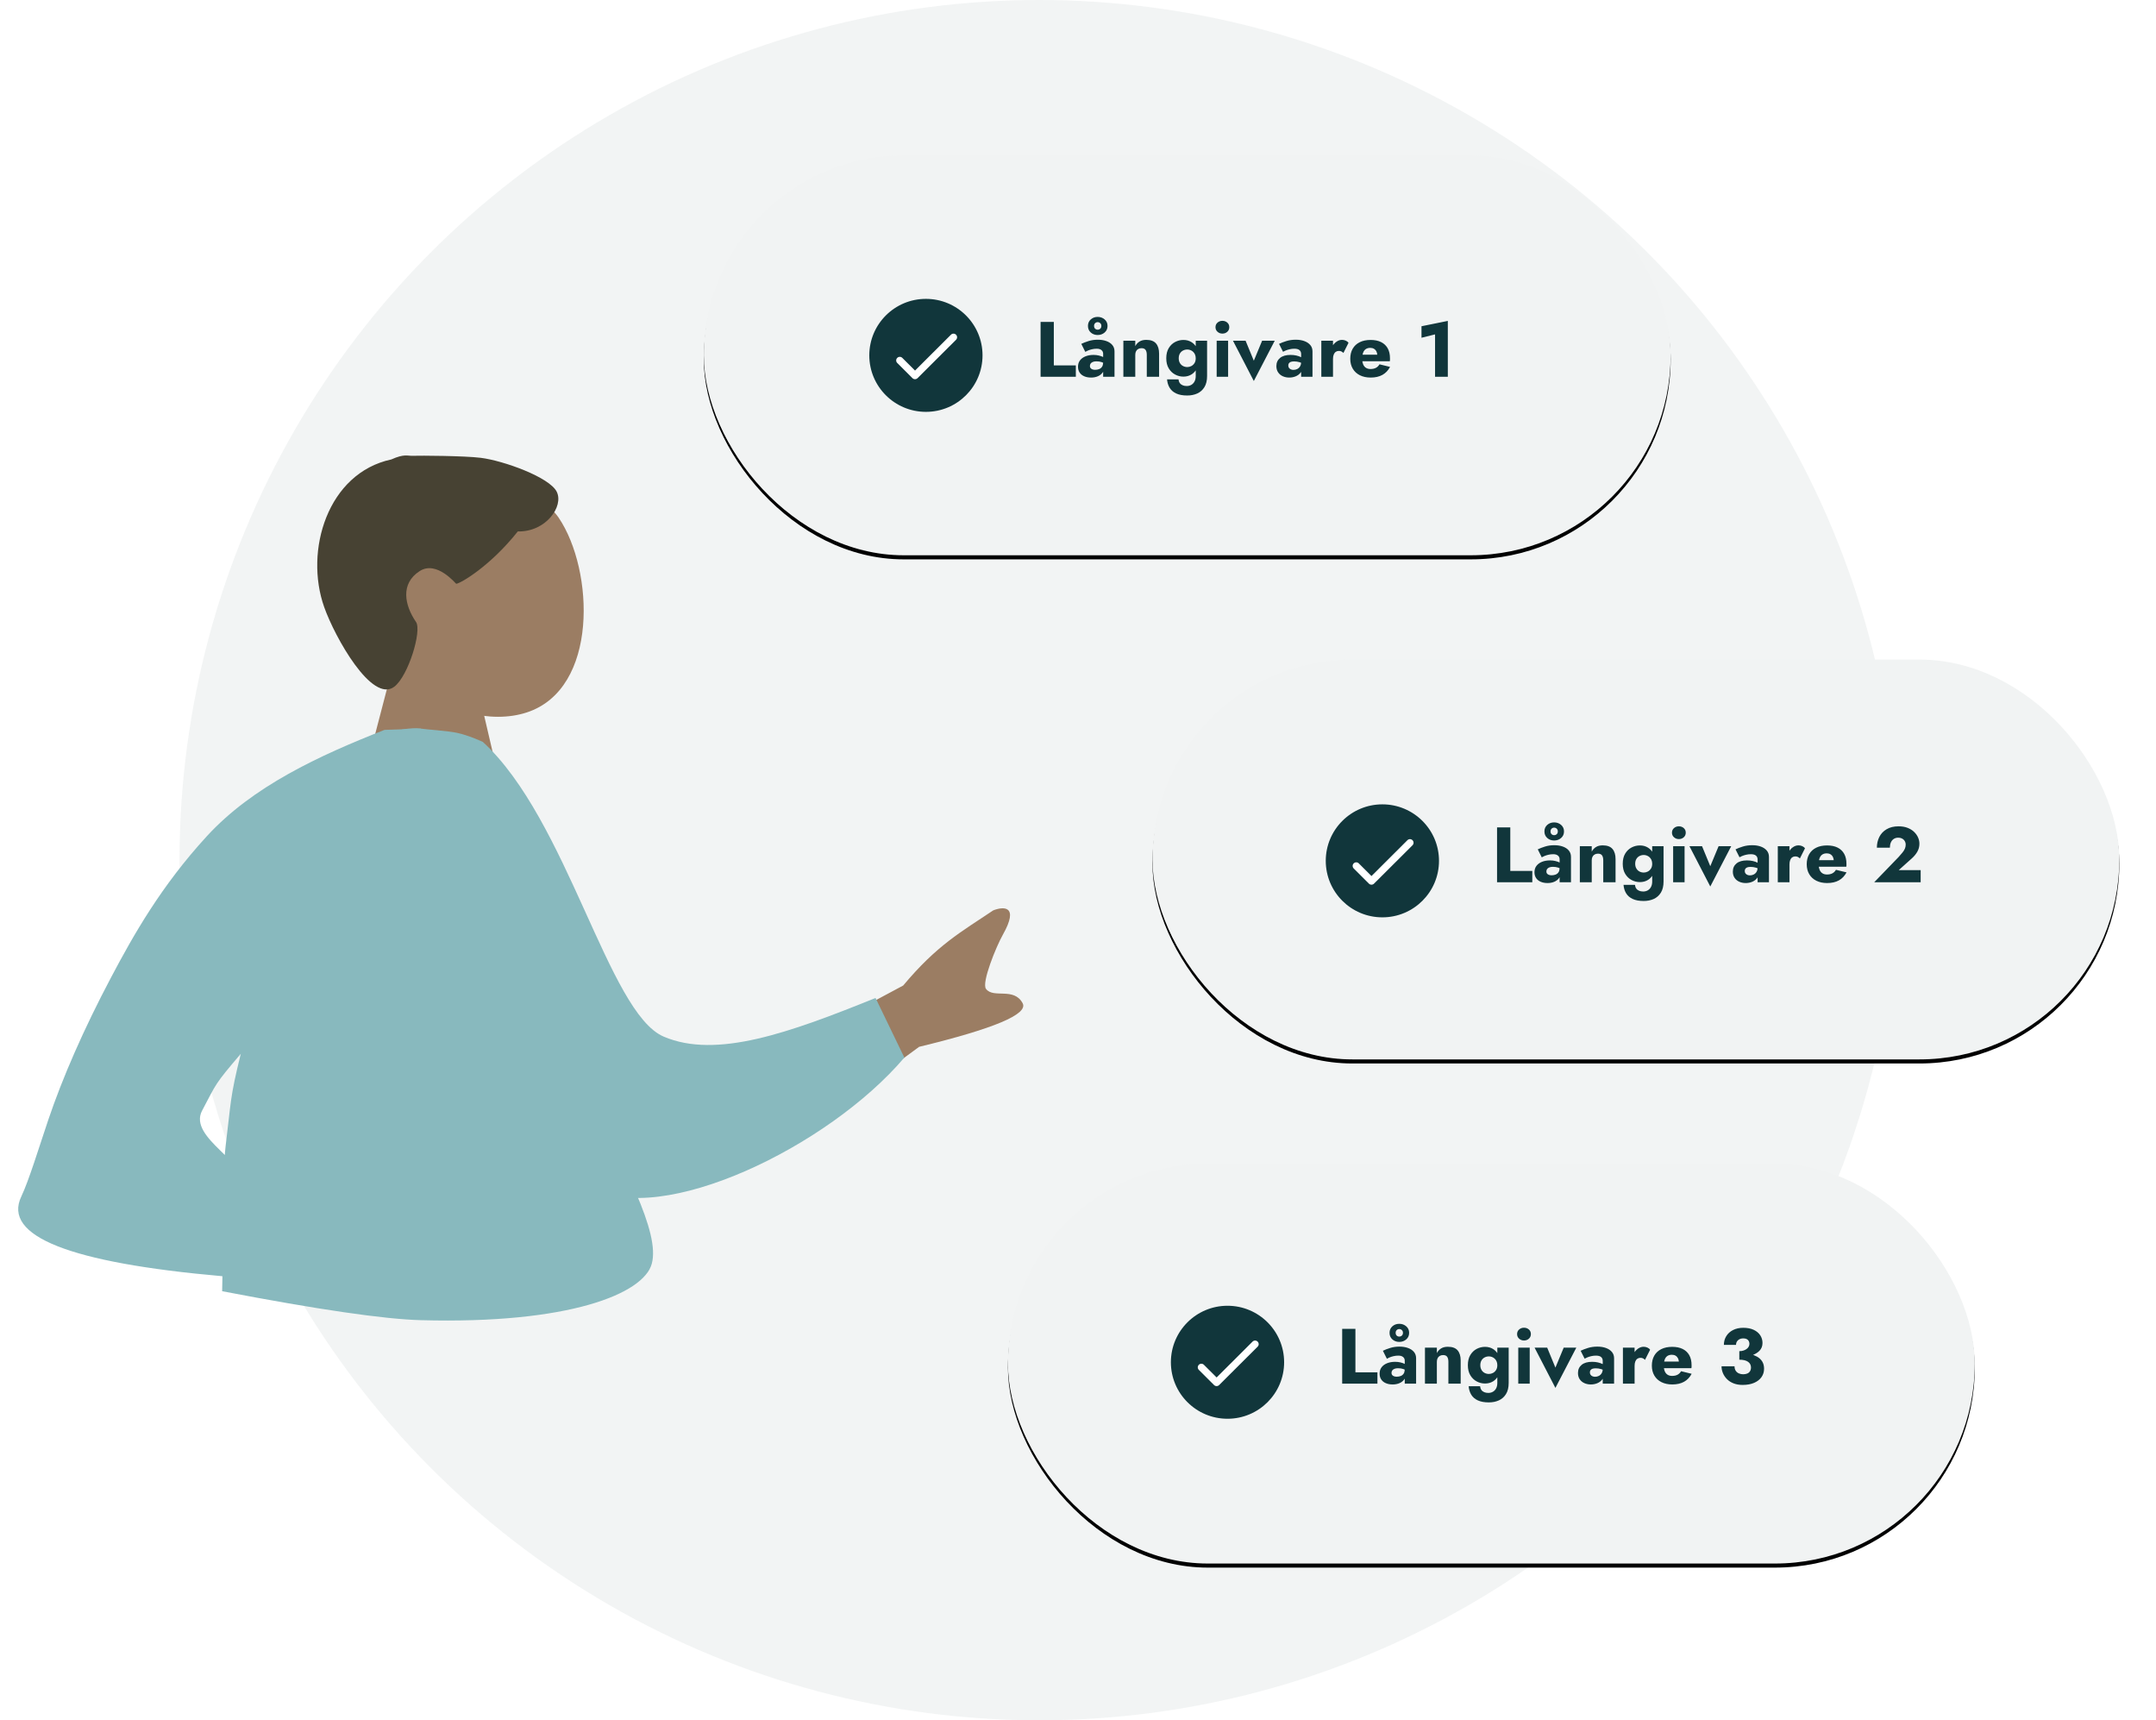 <?xml version="1.0" encoding="UTF-8"?>
<svg width="529px" height="422px" viewBox="0 0 529 422" version="1.1" xmlns="http://www.w3.org/2000/svg" xmlns:xlink="http://www.w3.org/1999/xlink">
    <title>Group</title>
    <defs>
        <rect id="path-1" x="0" y="0" width="237.225" height="98.081" rx="49.04"></rect>
        <filter x="-5.9%" y="-13.3%" width="111.8%" height="128.5%" filterUnits="objectBoundingBox" id="filter-2">
            <feOffset dx="0" dy="1" in="SourceAlpha" result="shadowOffsetOuter1"></feOffset>
            <feGaussianBlur stdDeviation="4.5" in="shadowOffsetOuter1" result="shadowBlurOuter1"></feGaussianBlur>
            <feColorMatrix values="0 0 0 0 0.537   0 0 0 0 0.537   0 0 0 0 0.537  0 0 0 0.5 0" type="matrix" in="shadowBlurOuter1"></feColorMatrix>
        </filter>
        <rect id="path-3" x="172.22" y="38.133" width="237.225" height="98.081" rx="49.04"></rect>
        <filter x="-5.9%" y="-13.3%" width="111.8%" height="128.5%" filterUnits="objectBoundingBox" id="filter-4">
            <feOffset dx="0" dy="1" in="SourceAlpha" result="shadowOffsetOuter1"></feOffset>
            <feGaussianBlur stdDeviation="4.5" in="shadowOffsetOuter1" result="shadowBlurOuter1"></feGaussianBlur>
            <feColorMatrix values="0 0 0 0 0.537   0 0 0 0 0.537   0 0 0 0 0.537  0 0 0 0.5 0" type="matrix" in="shadowBlurOuter1"></feColorMatrix>
        </filter>
        <rect id="path-5" x="246.844" y="285.467" width="237.225" height="98.081" rx="49.04"></rect>
        <filter x="-5.9%" y="-13.3%" width="111.8%" height="128.5%" filterUnits="objectBoundingBox" id="filter-6">
            <feOffset dx="0" dy="1" in="SourceAlpha" result="shadowOffsetOuter1"></feOffset>
            <feGaussianBlur stdDeviation="4.5" in="shadowOffsetOuter1" result="shadowBlurOuter1"></feGaussianBlur>
            <feColorMatrix values="0 0 0 0 0.537   0 0 0 0 0.537   0 0 0 0 0.537  0 0 0 0.5 0" type="matrix" in="shadowBlurOuter1"></feColorMatrix>
        </filter>
    </defs>
    <g id="Page-1" stroke="none" stroke-width="1" fill="none" fill-rule="evenodd">
        <g id="startpage-desktop" transform="translate(-838, -2232)">
            <g id="Våra-billån" transform="translate(0, 2073)">
                <g id="Group" transform="translate(838.465, 159)">
                    <ellipse id="Oval" fill="#F1F3F3" opacity="0.923" cx="254.489" cy="211" rx="210.906" ry="211"></ellipse>
                    <g id="Rectangle" transform="translate(282.309, 161.8)">
                        <use fill="black" fill-opacity="1" filter="url(#filter-2)" xlink:href="#path-1"></use>
                        <use fill="#F1F3F3" fill-rule="evenodd" xlink:href="#path-1"></use>
                    </g>
                    <g id="Rectangle">
                        <use fill="black" fill-opacity="1" filter="url(#filter-4)" xlink:href="#path-3"></use>
                        <use fill="#F1F3F3" fill-rule="evenodd" xlink:href="#path-3"></use>
                    </g>
                    <path d="M263.504,92.426 L263.504,89.639 L258.103,89.639 L258.103,78.971 L254.855,78.971 L254.855,92.426 L263.504,92.426 Z M268.86,82.181 C269.527,82.181 270.097,81.976 270.571,81.566 C271.045,81.156 271.282,80.618 271.282,79.952 C271.282,79.298 271.045,78.766 270.571,78.356 C270.097,77.946 269.527,77.741 268.86,77.741 C268.194,77.741 267.63,77.946 267.169,78.356 C266.708,78.766 266.477,79.298 266.477,79.952 C266.477,80.618 266.708,81.156 267.169,81.566 C267.63,81.976 268.194,82.181 268.86,82.181 Z M268.86,80.874 C268.617,80.874 268.409,80.794 268.236,80.634 C268.063,80.474 267.976,80.246 267.976,79.952 C267.976,79.67 268.063,79.446 268.236,79.279 C268.409,79.112 268.617,79.029 268.86,79.029 C269.104,79.029 269.315,79.112 269.495,79.279 C269.674,79.446 269.764,79.67 269.764,79.952 C269.764,80.246 269.674,80.474 269.495,80.634 C269.315,80.794 269.104,80.874 268.86,80.874 Z M267.246,92.618 C267.861,92.618 268.415,92.513 268.908,92.301 C269.402,92.09 269.793,91.782 270.081,91.379 L270.182,91.224 L270.182,91.224 L270.205,91.181 L270.206,92.426 L272.993,92.426 L272.993,86.199 C272.993,85.583 272.817,85.065 272.464,84.642 C272.112,84.219 271.625,83.895 271.004,83.671 C270.382,83.447 269.674,83.335 268.88,83.335 C268.085,83.335 267.339,83.444 266.64,83.661 C265.942,83.879 265.343,84.11 264.843,84.353 L265.823,86.314 C265.964,86.224 266.176,86.118 266.458,85.997 C266.74,85.875 267.07,85.769 267.448,85.68 C267.826,85.59 268.226,85.545 268.649,85.545 C269.136,85.545 269.517,85.657 269.793,85.881 C270.068,86.106 270.206,86.404 270.206,86.775 L270.205,87.578 L270.196,87.573 L270.196,87.573 C269.895,87.426 269.543,87.304 269.139,87.208 C268.735,87.112 268.309,87.064 267.861,87.064 C267.118,87.064 266.458,87.179 265.881,87.409 C265.305,87.64 264.853,87.97 264.526,88.399 C264.199,88.829 264.036,89.351 264.036,89.966 C264.036,90.517 264.167,90.991 264.43,91.388 C264.693,91.785 265.067,92.09 265.554,92.301 C266.041,92.513 266.605,92.618 267.246,92.618 Z M268.226,90.716 C267.983,90.716 267.765,90.68 267.573,90.61 C267.38,90.539 267.23,90.437 267.121,90.302 C267.012,90.168 266.958,89.998 266.958,89.793 C266.958,89.549 267.018,89.344 267.14,89.178 C267.262,89.011 267.441,88.88 267.678,88.784 C267.915,88.688 268.2,88.64 268.534,88.64 C269.033,88.64 269.459,88.701 269.812,88.822 L270.022,88.903 L270.022,88.903 L270.202,88.985 L270.2,89.048 C270.178,89.429 270.091,89.735 269.937,89.966 C269.757,90.235 269.517,90.427 269.216,90.543 C268.915,90.658 268.585,90.716 268.226,90.716 Z M278.087,92.426 L278.087,87.044 C278.087,86.698 278.151,86.404 278.279,86.16 C278.407,85.917 278.587,85.731 278.818,85.603 C279.048,85.475 279.317,85.411 279.625,85.411 C280.086,85.411 280.416,85.551 280.615,85.833 C280.813,86.115 280.913,86.519 280.913,87.044 L280.913,92.426 L283.93,92.426 L283.93,86.737 C283.93,85.673 283.68,84.847 283.181,84.257 C282.681,83.668 281.88,83.373 280.778,83.373 C280.125,83.373 279.577,83.508 279.135,83.777 C278.693,84.046 278.343,84.424 278.087,84.911 L278.087,83.585 L275.166,83.585 L275.166,92.426 L278.087,92.426 Z M290.825,97.02 C291.735,97.02 292.555,96.857 293.285,96.53 C294.016,96.203 294.602,95.687 295.044,94.983 C295.486,94.278 295.707,93.362 295.707,92.234 L295.707,83.585 L292.92,83.585 L292.92,84.931 L292.855,84.835 C292.58,84.46 292.253,84.156 291.873,83.921 C291.302,83.568 290.646,83.392 289.903,83.392 C289.185,83.392 288.506,83.559 287.865,83.892 C287.224,84.225 286.702,84.725 286.299,85.391 C285.895,86.058 285.693,86.891 285.693,87.89 C285.693,88.877 285.895,89.703 286.299,90.37 C286.702,91.036 287.224,91.539 287.865,91.878 C288.506,92.218 289.185,92.388 289.903,92.388 C290.646,92.388 291.302,92.212 291.873,91.859 C292.253,91.624 292.58,91.318 292.855,90.941 L292.92,90.845 L292.92,92.234 C292.92,92.772 292.821,93.224 292.622,93.589 C292.424,93.954 292.158,94.23 291.825,94.416 C291.491,94.601 291.12,94.694 290.71,94.694 C290.338,94.694 290.005,94.633 289.71,94.512 C289.416,94.39 289.182,94.207 289.009,93.964 C288.836,93.72 288.73,93.419 288.692,93.06 L285.885,93.06 C285.949,93.842 286.161,94.531 286.52,95.127 C286.878,95.723 287.413,96.187 288.125,96.52 C288.836,96.853 289.736,97.02 290.825,97.02 Z M290.864,90.043 C290.479,90.043 290.127,89.959 289.806,89.793 C289.486,89.626 289.23,89.38 289.038,89.053 C288.845,88.726 288.749,88.339 288.749,87.89 C288.749,87.429 288.845,87.038 289.038,86.718 C289.23,86.397 289.486,86.154 289.806,85.987 C290.127,85.821 290.479,85.737 290.864,85.737 C291.107,85.737 291.351,85.782 291.594,85.872 C291.837,85.962 292.059,86.096 292.257,86.275 C292.456,86.455 292.616,86.679 292.738,86.948 C292.859,87.217 292.92,87.531 292.92,87.89 C292.92,88.364 292.818,88.761 292.613,89.082 C292.408,89.402 292.148,89.642 291.834,89.803 C291.52,89.963 291.197,90.043 290.864,90.043 Z M299.463,81.835 C299.937,81.835 300.337,81.688 300.664,81.393 C300.991,81.099 301.154,80.721 301.154,80.259 C301.154,79.798 300.991,79.423 300.664,79.135 C300.337,78.847 299.937,78.702 299.463,78.702 C299.002,78.702 298.604,78.847 298.271,79.135 C297.938,79.423 297.771,79.798 297.771,80.259 C297.771,80.721 297.938,81.099 298.271,81.393 C298.604,81.688 299.002,81.835 299.463,81.835 Z M300.866,92.426 L300.866,83.585 L298.06,83.585 L298.06,92.426 L300.866,92.426 Z M307.174,93.464 L312.306,83.585 L309.211,83.585 L307.174,88.486 L305.155,83.585 L302.061,83.585 L307.174,93.464 Z M315.861,92.618 C316.425,92.618 316.951,92.519 317.438,92.32 C317.924,92.122 318.322,91.827 318.629,91.436 L318.737,91.286 L318.737,91.286 L318.782,91.209 L318.783,92.426 L321.57,92.426 L321.57,86.199 C321.57,85.583 321.391,85.065 321.032,84.642 C320.673,84.219 320.186,83.895 319.571,83.671 C318.956,83.447 318.258,83.335 317.476,83.335 C316.643,83.335 315.874,83.444 315.169,83.661 C314.465,83.879 313.862,84.11 313.363,84.353 L314.343,86.295 C314.471,86.218 314.676,86.118 314.958,85.997 C315.24,85.875 315.57,85.769 315.948,85.68 C316.326,85.59 316.714,85.545 317.111,85.545 C317.38,85.545 317.62,85.571 317.832,85.622 C318.043,85.673 318.219,85.756 318.36,85.872 C318.501,85.987 318.607,86.125 318.677,86.285 C318.748,86.445 318.783,86.634 318.783,86.852 L318.782,87.632 L318.725,87.602 L318.725,87.602 C318.418,87.448 318.049,87.32 317.62,87.217 C317.191,87.115 316.707,87.064 316.169,87.064 C315.067,87.064 314.215,87.31 313.613,87.804 C313.01,88.297 312.709,88.966 312.709,89.812 C312.709,90.414 312.853,90.927 313.142,91.35 C313.43,91.773 313.814,92.09 314.295,92.301 C314.775,92.513 315.298,92.618 315.861,92.618 Z M316.899,90.735 C316.669,90.735 316.457,90.693 316.265,90.61 C316.073,90.527 315.919,90.405 315.804,90.245 C315.688,90.084 315.631,89.889 315.631,89.658 C315.631,89.441 315.682,89.258 315.785,89.111 C315.887,88.963 316.041,88.851 316.246,88.774 C316.451,88.697 316.726,88.659 317.072,88.659 C317.521,88.659 317.947,88.72 318.351,88.841 L318.587,88.921 L318.587,88.921 L318.777,89 L318.776,89.051 C318.751,89.375 318.663,89.654 318.514,89.889 C318.335,90.171 318.104,90.382 317.822,90.523 C317.54,90.664 317.233,90.735 316.899,90.735 Z M326.602,92.426 L326.602,88.063 C326.602,87.64 326.66,87.281 326.775,86.987 C326.89,86.692 327.057,86.468 327.275,86.314 C327.493,86.16 327.742,86.083 328.024,86.083 C328.281,86.083 328.495,86.128 328.668,86.218 C328.841,86.307 329.005,86.429 329.158,86.583 L330.408,84.103 C330.254,83.873 330.03,83.693 329.735,83.565 C329.44,83.437 329.133,83.373 328.812,83.373 C328.325,83.373 327.858,83.533 327.409,83.854 C327.153,84.037 326.925,84.257 326.725,84.516 L326.601,84.688 L326.602,83.585 L323.738,83.585 L323.738,92.426 L326.602,92.426 Z M335.854,92.618 C336.982,92.618 337.94,92.401 338.728,91.965 C339.516,91.529 340.14,90.876 340.602,90.004 L338.007,89.37 C337.789,89.754 337.497,90.043 337.132,90.235 C336.767,90.427 336.328,90.523 335.816,90.523 C335.367,90.523 334.989,90.424 334.682,90.225 C334.374,90.027 334.143,89.735 333.99,89.351 C333.913,89.159 333.855,88.947 333.817,88.717 L333.803,88.621 L340.544,88.62 C340.57,88.531 340.582,88.419 340.582,88.284 L340.582,87.871 L340.582,87.871 C340.582,86.923 340.397,86.115 340.025,85.449 C339.653,84.783 339.115,84.273 338.41,83.921 C337.706,83.568 336.841,83.392 335.816,83.392 C334.79,83.392 333.903,83.578 333.154,83.95 C332.404,84.321 331.83,84.853 331.433,85.545 C331.036,86.237 330.837,87.057 330.837,88.005 C330.837,88.941 331.042,89.754 331.452,90.446 C331.862,91.138 332.442,91.673 333.192,92.051 C333.942,92.429 334.829,92.618 335.854,92.618 Z M337.46,87.006 L333.856,87.006 L333.889,86.856 C333.921,86.728 333.957,86.608 333.999,86.496 C334.147,86.106 334.368,85.814 334.662,85.622 C334.957,85.43 335.322,85.334 335.758,85.334 C336.104,85.334 336.405,85.411 336.661,85.564 C336.918,85.718 337.116,85.936 337.257,86.218 C337.37,86.443 337.438,86.702 337.46,86.993 L337.46,87.006 Z M354.775,92.426 L354.775,78.722 L348.317,80.029 L348.317,82.854 L351.642,82.028 L351.642,92.426 L354.775,92.426 Z" id="Långivare1" fill="#11363B" fill-rule="nonzero"></path>
                    <g id="Group-2" transform="translate(212.826, 73.314)">
                        <ellipse id="Oval" fill="#11363B" cx="13.892" cy="13.859" rx="13.892" ry="13.859"></ellipse>
                        <g id="done_black_24dp" transform="translate(3.206, 3.198)">
                            <polygon id="Path" points="0 0 21.372 0 21.372 21.322 0 21.322"></polygon>
                            <path d="M8.014,14.392 L4.898,11.283 C4.55,10.936 3.998,10.936 3.651,11.283 C3.304,11.629 3.304,12.18 3.651,12.527 L7.382,16.249 C7.729,16.596 8.29,16.596 8.638,16.249 L18.077,6.841 C18.424,6.494 18.424,5.943 18.077,5.597 C17.73,5.251 17.177,5.251 16.83,5.597 L8.014,14.392 Z" id="Path" fill="#FFFFFF" fill-rule="nonzero"></path>
                        </g>
                    </g>
                    <g id="Rectangle">
                        <use fill="black" fill-opacity="1" filter="url(#filter-6)" xlink:href="#path-5"></use>
                        <use fill="#F1F3F3" fill-rule="evenodd" xlink:href="#path-5"></use>
                    </g>
                    <path d="M337.504,339.426 L337.504,336.639 L332.103,336.639 L332.103,325.971 L328.855,325.971 L328.855,339.426 L337.504,339.426 Z M342.86,329.181 C343.527,329.181 344.097,328.976 344.571,328.566 C345.045,328.156 345.282,327.618 345.282,326.952 C345.282,326.298 345.045,325.766 344.571,325.356 C344.097,324.946 343.527,324.741 342.86,324.741 C342.194,324.741 341.63,324.946 341.169,325.356 C340.708,325.766 340.477,326.298 340.477,326.952 C340.477,327.618 340.708,328.156 341.169,328.566 C341.63,328.976 342.194,329.181 342.86,329.181 Z M342.86,327.874 C342.617,327.874 342.409,327.794 342.236,327.634 C342.063,327.474 341.976,327.246 341.976,326.952 C341.976,326.67 342.063,326.446 342.236,326.279 C342.409,326.112 342.617,326.029 342.86,326.029 C343.104,326.029 343.315,326.112 343.495,326.279 C343.674,326.446 343.764,326.67 343.764,326.952 C343.764,327.246 343.674,327.474 343.495,327.634 C343.315,327.794 343.104,327.874 342.86,327.874 Z M341.246,339.618 C341.861,339.618 342.415,339.513 342.908,339.301 C343.402,339.09 343.793,338.782 344.081,338.379 L344.182,338.224 L344.182,338.224 L344.205,338.181 L344.206,339.426 L346.993,339.426 L346.993,333.199 C346.993,332.583 346.817,332.065 346.464,331.642 C346.112,331.219 345.625,330.895 345.004,330.671 C344.382,330.447 343.674,330.335 342.88,330.335 C342.085,330.335 341.339,330.444 340.64,330.661 C339.942,330.879 339.343,331.11 338.843,331.353 L339.823,333.314 C339.964,333.224 340.176,333.118 340.458,332.997 C340.74,332.875 341.07,332.769 341.448,332.68 C341.826,332.59 342.226,332.545 342.649,332.545 C343.136,332.545 343.517,332.657 343.793,332.881 C344.068,333.106 344.206,333.404 344.206,333.775 L344.205,334.578 L344.196,334.573 L344.196,334.573 C343.895,334.426 343.543,334.304 343.139,334.208 C342.735,334.112 342.309,334.064 341.861,334.064 C341.118,334.064 340.458,334.179 339.881,334.409 C339.305,334.64 338.853,334.97 338.526,335.399 C338.199,335.829 338.036,336.351 338.036,336.966 C338.036,337.517 338.167,337.991 338.43,338.388 C338.693,338.785 339.067,339.09 339.554,339.301 C340.041,339.513 340.605,339.618 341.246,339.618 Z M342.226,337.716 C341.983,337.716 341.765,337.68 341.573,337.61 C341.38,337.539 341.23,337.437 341.121,337.302 C341.012,337.168 340.958,336.998 340.958,336.793 C340.958,336.549 341.018,336.344 341.14,336.178 C341.262,336.011 341.441,335.88 341.678,335.784 C341.915,335.688 342.2,335.64 342.534,335.64 C343.033,335.64 343.459,335.701 343.812,335.822 L344.022,335.903 L344.022,335.903 L344.202,335.985 L344.2,336.048 C344.178,336.429 344.091,336.735 343.937,336.966 C343.757,337.235 343.517,337.427 343.216,337.543 C342.915,337.658 342.585,337.716 342.226,337.716 Z M352.087,339.426 L352.087,334.044 C352.087,333.698 352.151,333.404 352.279,333.16 C352.407,332.917 352.587,332.731 352.818,332.603 C353.048,332.475 353.317,332.411 353.625,332.411 C354.086,332.411 354.416,332.551 354.615,332.833 C354.813,333.115 354.913,333.519 354.913,334.044 L354.913,339.426 L357.93,339.426 L357.93,333.737 C357.93,332.673 357.68,331.847 357.181,331.257 C356.681,330.668 355.88,330.373 354.778,330.373 C354.125,330.373 353.577,330.508 353.135,330.777 C352.693,331.046 352.343,331.424 352.087,331.911 L352.087,330.585 L349.166,330.585 L349.166,339.426 L352.087,339.426 Z M364.825,344.02 C365.735,344.02 366.555,343.857 367.285,343.53 C368.016,343.203 368.602,342.687 369.044,341.983 C369.486,341.278 369.707,340.362 369.707,339.234 L369.707,330.585 L366.92,330.585 L366.92,331.931 L366.855,331.835 C366.58,331.46 366.253,331.156 365.873,330.921 C365.302,330.568 364.646,330.392 363.903,330.392 C363.185,330.392 362.506,330.559 361.865,330.892 C361.224,331.225 360.702,331.725 360.299,332.391 C359.895,333.058 359.693,333.891 359.693,334.89 C359.693,335.877 359.895,336.703 360.299,337.37 C360.702,338.036 361.224,338.539 361.865,338.878 C362.506,339.218 363.185,339.388 363.903,339.388 C364.646,339.388 365.302,339.212 365.873,338.859 C366.253,338.624 366.58,338.318 366.855,337.941 L366.92,337.845 L366.92,339.234 C366.92,339.772 366.821,340.224 366.622,340.589 C366.424,340.954 366.158,341.23 365.825,341.416 C365.491,341.601 365.12,341.694 364.71,341.694 C364.338,341.694 364.005,341.633 363.71,341.512 C363.416,341.39 363.182,341.207 363.009,340.964 C362.836,340.72 362.73,340.419 362.692,340.06 L359.885,340.06 C359.949,340.842 360.161,341.531 360.52,342.127 C360.878,342.723 361.413,343.187 362.125,343.52 C362.836,343.853 363.736,344.02 364.825,344.02 Z M364.864,337.043 C364.479,337.043 364.127,336.959 363.806,336.793 C363.486,336.626 363.23,336.38 363.038,336.053 C362.845,335.726 362.749,335.339 362.749,334.89 C362.749,334.429 362.845,334.038 363.038,333.718 C363.23,333.397 363.486,333.154 363.806,332.987 C364.127,332.821 364.479,332.737 364.864,332.737 C365.107,332.737 365.351,332.782 365.594,332.872 C365.837,332.962 366.059,333.096 366.257,333.275 C366.456,333.455 366.616,333.679 366.738,333.948 C366.859,334.217 366.92,334.531 366.92,334.89 C366.92,335.364 366.818,335.761 366.613,336.082 C366.408,336.402 366.148,336.642 365.834,336.803 C365.52,336.963 365.197,337.043 364.864,337.043 Z M373.463,328.835 C373.937,328.835 374.337,328.688 374.664,328.393 C374.991,328.099 375.154,327.721 375.154,327.259 C375.154,326.798 374.991,326.423 374.664,326.135 C374.337,325.847 373.937,325.702 373.463,325.702 C373.002,325.702 372.604,325.847 372.271,326.135 C371.938,326.423 371.771,326.798 371.771,327.259 C371.771,327.721 371.938,328.099 372.271,328.393 C372.604,328.688 373.002,328.835 373.463,328.835 Z M374.866,339.426 L374.866,330.585 L372.06,330.585 L372.06,339.426 L374.866,339.426 Z M381.174,340.464 L386.306,330.585 L383.211,330.585 L381.174,335.486 L379.155,330.585 L376.061,330.585 L381.174,340.464 Z M389.861,339.618 C390.425,339.618 390.951,339.519 391.438,339.32 C391.924,339.122 392.322,338.827 392.629,338.436 L392.737,338.286 L392.737,338.286 L392.782,338.209 L392.783,339.426 L395.57,339.426 L395.57,333.199 C395.57,332.583 395.391,332.065 395.032,331.642 C394.673,331.219 394.186,330.895 393.571,330.671 C392.956,330.447 392.258,330.335 391.476,330.335 C390.643,330.335 389.874,330.444 389.169,330.661 C388.465,330.879 387.862,331.11 387.363,331.353 L388.343,333.295 C388.471,333.218 388.676,333.118 388.958,332.997 C389.24,332.875 389.57,332.769 389.948,332.68 C390.326,332.59 390.714,332.545 391.111,332.545 C391.38,332.545 391.62,332.571 391.832,332.622 C392.043,332.673 392.219,332.756 392.36,332.872 C392.501,332.987 392.607,333.125 392.677,333.285 C392.748,333.445 392.783,333.634 392.783,333.852 L392.782,334.632 L392.725,334.602 L392.725,334.602 C392.418,334.448 392.049,334.32 391.62,334.217 C391.191,334.115 390.707,334.064 390.169,334.064 C389.067,334.064 388.215,334.31 387.613,334.804 C387.01,335.297 386.709,335.966 386.709,336.812 C386.709,337.414 386.853,337.927 387.142,338.35 C387.43,338.773 387.814,339.09 388.295,339.301 C388.775,339.513 389.298,339.618 389.861,339.618 Z M390.899,337.735 C390.669,337.735 390.457,337.693 390.265,337.61 C390.073,337.527 389.919,337.405 389.804,337.245 C389.688,337.084 389.631,336.889 389.631,336.658 C389.631,336.441 389.682,336.258 389.785,336.111 C389.887,335.963 390.041,335.851 390.246,335.774 C390.451,335.697 390.726,335.659 391.072,335.659 C391.521,335.659 391.947,335.72 392.351,335.841 L392.587,335.921 L392.587,335.921 L392.777,336 L392.776,336.051 C392.751,336.375 392.663,336.654 392.514,336.889 C392.335,337.171 392.104,337.382 391.822,337.523 C391.54,337.664 391.233,337.735 390.899,337.735 Z M400.602,339.426 L400.602,335.063 C400.602,334.64 400.66,334.281 400.775,333.987 C400.89,333.692 401.057,333.468 401.275,333.314 C401.493,333.16 401.742,333.083 402.024,333.083 C402.281,333.083 402.495,333.128 402.668,333.218 C402.841,333.307 403.005,333.429 403.158,333.583 L404.408,331.103 C404.254,330.873 404.03,330.693 403.735,330.565 C403.44,330.437 403.133,330.373 402.812,330.373 C402.325,330.373 401.858,330.533 401.409,330.854 C401.153,331.037 400.925,331.257 400.725,331.516 L400.601,331.688 L400.602,330.585 L397.738,330.585 L397.738,339.426 L400.602,339.426 Z M409.854,339.618 C410.982,339.618 411.94,339.401 412.728,338.965 C413.516,338.529 414.14,337.876 414.602,337.004 L412.007,336.37 C411.789,336.754 411.497,337.043 411.132,337.235 C410.767,337.427 410.328,337.523 409.816,337.523 C409.367,337.523 408.989,337.424 408.682,337.225 C408.374,337.027 408.143,336.735 407.99,336.351 C407.913,336.159 407.855,335.947 407.817,335.717 L407.803,335.621 L414.544,335.62 C414.57,335.531 414.582,335.419 414.582,335.284 L414.582,334.871 L414.582,334.871 C414.582,333.923 414.397,333.115 414.025,332.449 C413.653,331.783 413.115,331.273 412.41,330.921 C411.706,330.568 410.841,330.392 409.816,330.392 C408.79,330.392 407.903,330.578 407.154,330.95 C406.404,331.321 405.83,331.853 405.433,332.545 C405.036,333.237 404.837,334.057 404.837,335.005 C404.837,335.941 405.042,336.754 405.452,337.446 C405.862,338.138 406.442,338.673 407.192,339.051 C407.942,339.429 408.829,339.618 409.854,339.618 Z M411.46,334.006 L407.856,334.006 L407.889,333.856 C407.921,333.728 407.957,333.608 407.999,333.496 C408.147,333.106 408.368,332.814 408.662,332.622 C408.957,332.43 409.322,332.334 409.758,332.334 C410.104,332.334 410.405,332.411 410.661,332.564 C410.918,332.718 411.116,332.936 411.257,333.218 C411.37,333.443 411.438,333.702 411.46,333.993 L411.46,334.006 Z M427.103,339.734 C428.205,339.734 429.147,339.564 429.929,339.224 C430.71,338.885 431.313,338.417 431.736,337.821 C432.158,337.225 432.37,336.537 432.37,335.755 C432.37,335.076 432.222,334.493 431.928,334.006 C431.633,333.519 431.21,333.118 430.659,332.805 C430.423,332.67 430.17,332.551 429.9,332.447 L429.659,332.361 L429.725,332.336 C430.332,332.092 430.832,331.771 431.226,331.373 C431.732,330.86 431.985,330.219 431.985,329.45 C431.985,328.759 431.803,328.131 431.438,327.567 C431.072,327.003 430.537,326.554 429.833,326.221 C429.128,325.888 428.269,325.722 427.257,325.722 C426.309,325.722 425.476,325.904 424.758,326.269 C424.041,326.635 423.486,327.134 423.096,327.769 C422.705,328.403 422.509,329.117 422.509,329.912 L425.489,329.912 C425.489,329.438 425.655,329.053 425.988,328.759 C426.322,328.464 426.744,328.316 427.257,328.316 C427.603,328.316 427.885,328.371 428.103,328.48 C428.321,328.589 428.487,328.746 428.602,328.951 C428.718,329.156 428.775,329.386 428.775,329.643 C428.775,329.886 428.718,330.117 428.602,330.335 C428.487,330.552 428.317,330.745 428.093,330.911 C427.869,331.078 427.606,331.209 427.305,331.305 C427.004,331.401 426.668,331.449 426.296,331.449 L426.296,332.91 L426.296,333.545 C426.783,333.545 427.206,333.589 427.565,333.679 C427.923,333.769 428.221,333.9 428.458,334.073 C428.695,334.246 428.872,334.448 428.987,334.679 C429.102,334.909 429.16,335.166 429.16,335.447 C429.16,335.819 429.077,336.133 428.91,336.389 C428.743,336.646 428.516,336.831 428.228,336.947 C427.939,337.062 427.603,337.12 427.219,337.12 C426.86,337.12 426.517,337.049 426.19,336.908 C425.863,336.767 425.604,336.549 425.412,336.255 C425.22,335.96 425.123,335.595 425.123,335.159 L421.933,335.159 C421.933,335.749 422.051,336.319 422.288,336.87 C422.525,337.421 422.865,337.914 423.307,338.35 C423.749,338.785 424.291,339.125 424.931,339.369 C425.572,339.612 426.296,339.734 427.103,339.734 Z" id="Långivare3" fill="#11363B" fill-rule="nonzero"></path>
                    <ellipse id="Oval" fill="#11363B" cx="300.718" cy="334.173" rx="13.892" ry="13.859"></ellipse>
                    <polygon id="Path" points="290.032 323.512 311.403 323.512 311.403 344.834 290.032 344.834"></polygon>
                    <g id="Head/Front/Airy" transform="translate(110.545, 157.94) rotate(-2) translate(-110.545, -157.94) translate(78.043, 111.359)" fill-rule="nonzero">
                        <g id="Head" transform="translate(5.289, 5.456)" fill="#9B7D63">
                            <polygon id="Neck" points="-9.88752927e-13 87.705 16.815 31.345 28.942 31.345 40.021 87.705"></polygon>
                            <path d="M44.834,58.585 C26.939,63.725 -0.478,44.362 1.656,18.299 C3.79,-7.764 46.119,-2.03 54.353,11.124 C62.587,24.278 62.728,53.444 44.834,58.585 Z" id="Path"></path>
                        </g>
                        <path d="M41.058,1.221 C37.06,0.578 26.296,0.136 24.311,0.137 C23.043,0.137 22.33,-0.463 19.093,0.849 C3.353,3.647 -3.063,22.474 1.374,36.491 C3.769,44.056 12.284,60.567 17.881,56.59 C21.427,54.07 25.156,43.095 23.762,40.911 C21.094,36.73 20.181,31.358 25.118,28.447 C29.377,25.936 33.855,31.899 33.939,31.892 C35.11,31.802 42.522,27.77 49.491,19.583 C56.365,19.983 61.026,13.83 59.384,10.195 C57.743,6.559 46.581,2.11 41.058,1.221 Z" id="hair" fill="#474233"></path>
                    </g>
                    <g id="Body/Jacket-2" transform="translate(126.568, 250.609) rotate(-2) translate(-126.568, -250.609) translate(2.465, 177.8)" fill-rule="nonzero">
                        <path d="M169.433,91.57 L218.93,67.262 C227.601,57.601 233.578,54.636 241.653,49.611 C244.068,48.752 248.193,48.492 243.792,55.68 C242.098,58.446 238.122,67.242 239.204,68.792 C240.962,71.311 246.057,68.53 248.069,72.627 C249.411,75.359 240.824,78.626 222.308,82.429 L183.393,108.921 L169.433,91.57 Z" id="Skin" fill="#9B7D63"></path>
                        <path d="M103.845,10.425 L112.952,7.999 C134.797,25.994 147.116,72.789 161.079,77.889 C174.28,82.711 191.77,75.361 212.479,65.694 L220.305,79.927 C202.716,102.931 162.884,124.58 145.223,115.804 C116.988,101.772 105.738,43.708 103.845,10.425 Z" id="Coat-Back" fill="#88B9BE" transform="translate(162.075, 62.9) rotate(5) translate(-162.075, -62.9) "></path>
                        <path d="M67.082,136.208 C105.436,136.208 133.648,136.208 151.719,136.208 C155.586,136.208 154.858,130.185 154.299,127.146 C147.846,92.07 117.924,53.856 117.924,3.927 C115.492,2.734 113.405,1.922 111.664,1.49 C109.36,0.918 104.371,0.435 102.845,0.146 C101.728,-0.066 100.195,-0.047 98.246,0.202 C78.053,35.227 71.07,78.351 67.082,136.208 Z" id="Shirt" fill="#88B9BE"></path>
                        <path d="M49.504,132.699 C12.109,128.082 -4.1,120.991 0.877,111.427 C2.862,107.612 5.582,99.669 8.142,92.879 C11.996,82.656 17.584,70.99 24.716,58.57 C30.663,48.214 37.824,36.507 49.472,24.676 C61.12,12.844 77.645,5.9 93.932,0.146 L94.189,0.146 L102.845,0.146 C123.053,68.296 159.581,118.188 154.9,133.313 C152.629,140.649 134.003,147.434 97.783,145.176 C88.737,144.612 72.58,141.678 49.311,136.372 C49.712,130.388 50.408,107.069 51.394,100.902 C53.141,89.976 52.797,89.259 55.917,78.328 C49.15,85.736 49.829,85.176 45.949,91.918 C42.07,98.661 58.002,105.478 54.231,110.518 C53.845,111.033 49.976,132.154 49.504,132.699 Z" id="Coat-Front" fill="#88B9BE"></path>
                    </g>
                    <path d="M375.504,216.426 L375.504,213.639 L370.103,213.639 L370.103,202.971 L366.855,202.971 L366.855,216.426 L375.504,216.426 Z M380.86,206.181 C381.527,206.181 382.097,205.976 382.571,205.566 C383.045,205.156 383.282,204.618 383.282,203.952 C383.282,203.298 383.045,202.766 382.571,202.356 C382.097,201.946 381.527,201.741 380.86,201.741 C380.194,201.741 379.63,201.946 379.169,202.356 C378.708,202.766 378.477,203.298 378.477,203.952 C378.477,204.618 378.708,205.156 379.169,205.566 C379.63,205.976 380.194,206.181 380.86,206.181 Z M380.86,204.874 C380.617,204.874 380.409,204.794 380.236,204.634 C380.063,204.474 379.976,204.246 379.976,203.952 C379.976,203.67 380.063,203.446 380.236,203.279 C380.409,203.112 380.617,203.029 380.86,203.029 C381.104,203.029 381.315,203.112 381.495,203.279 C381.674,203.446 381.764,203.67 381.764,203.952 C381.764,204.246 381.674,204.474 381.495,204.634 C381.315,204.794 381.104,204.874 380.86,204.874 Z M379.246,216.618 C379.861,216.618 380.415,216.513 380.908,216.301 C381.402,216.09 381.793,215.782 382.081,215.379 L382.182,215.224 L382.182,215.224 L382.205,215.181 L382.206,216.426 L384.993,216.426 L384.993,210.199 C384.993,209.583 384.817,209.065 384.464,208.642 C384.112,208.219 383.625,207.895 383.004,207.671 C382.382,207.447 381.674,207.335 380.88,207.335 C380.085,207.335 379.339,207.444 378.64,207.661 C377.942,207.879 377.343,208.11 376.843,208.353 L377.823,210.314 C377.964,210.224 378.176,210.118 378.458,209.997 C378.74,209.875 379.07,209.769 379.448,209.68 C379.826,209.59 380.226,209.545 380.649,209.545 C381.136,209.545 381.517,209.657 381.793,209.881 C382.068,210.106 382.206,210.404 382.206,210.775 L382.205,211.578 L382.196,211.573 L382.196,211.573 C381.895,211.426 381.543,211.304 381.139,211.208 C380.735,211.112 380.309,211.064 379.861,211.064 C379.118,211.064 378.458,211.179 377.881,211.409 C377.305,211.64 376.853,211.97 376.526,212.399 C376.199,212.829 376.036,213.351 376.036,213.966 C376.036,214.517 376.167,214.991 376.43,215.388 C376.693,215.785 377.067,216.09 377.554,216.301 C378.041,216.513 378.605,216.618 379.246,216.618 Z M380.226,214.716 C379.983,214.716 379.765,214.68 379.573,214.61 C379.38,214.539 379.23,214.437 379.121,214.302 C379.012,214.168 378.958,213.998 378.958,213.793 C378.958,213.549 379.018,213.344 379.14,213.178 C379.262,213.011 379.441,212.88 379.678,212.784 C379.915,212.688 380.2,212.64 380.534,212.64 C381.033,212.64 381.459,212.701 381.812,212.822 L382.022,212.903 L382.022,212.903 L382.202,212.985 L382.2,213.048 C382.178,213.429 382.091,213.735 381.937,213.966 C381.757,214.235 381.517,214.427 381.216,214.543 C380.915,214.658 380.585,214.716 380.226,214.716 Z M390.087,216.426 L390.087,211.044 C390.087,210.698 390.151,210.404 390.279,210.16 C390.407,209.917 390.587,209.731 390.818,209.603 C391.048,209.475 391.317,209.411 391.625,209.411 C392.086,209.411 392.416,209.551 392.615,209.833 C392.813,210.115 392.913,210.519 392.913,211.044 L392.913,216.426 L395.93,216.426 L395.93,210.737 C395.93,209.673 395.68,208.847 395.181,208.257 C394.681,207.668 393.88,207.373 392.778,207.373 C392.125,207.373 391.577,207.508 391.135,207.777 C390.693,208.046 390.343,208.424 390.087,208.911 L390.087,207.585 L387.166,207.585 L387.166,216.426 L390.087,216.426 Z M402.825,221.02 C403.735,221.02 404.555,220.857 405.285,220.53 C406.016,220.203 406.602,219.687 407.044,218.983 C407.486,218.278 407.707,217.362 407.707,216.234 L407.707,207.585 L404.92,207.585 L404.92,208.931 L404.855,208.835 C404.58,208.46 404.253,208.156 403.873,207.921 C403.302,207.568 402.646,207.392 401.903,207.392 C401.185,207.392 400.506,207.559 399.865,207.892 C399.224,208.225 398.702,208.725 398.299,209.391 C397.895,210.058 397.693,210.891 397.693,211.89 C397.693,212.877 397.895,213.703 398.299,214.37 C398.702,215.036 399.224,215.539 399.865,215.878 C400.506,216.218 401.185,216.388 401.903,216.388 C402.646,216.388 403.302,216.212 403.873,215.859 C404.253,215.624 404.58,215.318 404.855,214.941 L404.92,214.845 L404.92,216.234 C404.92,216.772 404.821,217.224 404.622,217.589 C404.424,217.954 404.158,218.23 403.825,218.416 C403.491,218.601 403.12,218.694 402.71,218.694 C402.338,218.694 402.005,218.633 401.71,218.512 C401.416,218.39 401.182,218.207 401.009,217.964 C400.836,217.72 400.73,217.419 400.692,217.06 L397.885,217.06 C397.949,217.842 398.161,218.531 398.52,219.127 C398.878,219.723 399.413,220.187 400.125,220.52 C400.836,220.853 401.736,221.02 402.825,221.02 Z M402.864,214.043 C402.479,214.043 402.127,213.959 401.806,213.793 C401.486,213.626 401.23,213.38 401.038,213.053 C400.845,212.726 400.749,212.339 400.749,211.89 C400.749,211.429 400.845,211.038 401.038,210.718 C401.23,210.397 401.486,210.154 401.806,209.987 C402.127,209.821 402.479,209.737 402.864,209.737 C403.107,209.737 403.351,209.782 403.594,209.872 C403.837,209.962 404.059,210.096 404.257,210.275 C404.456,210.455 404.616,210.679 404.738,210.948 C404.859,211.217 404.92,211.531 404.92,211.89 C404.92,212.364 404.818,212.761 404.613,213.082 C404.408,213.402 404.148,213.642 403.834,213.803 C403.52,213.963 403.197,214.043 402.864,214.043 Z M411.463,205.835 C411.937,205.835 412.337,205.688 412.664,205.393 C412.991,205.099 413.154,204.721 413.154,204.259 C413.154,203.798 412.991,203.423 412.664,203.135 C412.337,202.847 411.937,202.702 411.463,202.702 C411.002,202.702 410.604,202.847 410.271,203.135 C409.938,203.423 409.771,203.798 409.771,204.259 C409.771,204.721 409.938,205.099 410.271,205.393 C410.604,205.688 411.002,205.835 411.463,205.835 Z M412.866,216.426 L412.866,207.585 L410.06,207.585 L410.06,216.426 L412.866,216.426 Z M419.174,217.464 L424.306,207.585 L421.211,207.585 L419.174,212.486 L417.155,207.585 L414.061,207.585 L419.174,217.464 Z M427.861,216.618 C428.425,216.618 428.951,216.519 429.438,216.32 C429.924,216.122 430.322,215.827 430.629,215.436 L430.737,215.286 L430.737,215.286 L430.782,215.209 L430.783,216.426 L433.57,216.426 L433.57,210.199 C433.57,209.583 433.391,209.065 433.032,208.642 C432.673,208.219 432.186,207.895 431.571,207.671 C430.956,207.447 430.258,207.335 429.476,207.335 C428.643,207.335 427.874,207.444 427.169,207.661 C426.465,207.879 425.862,208.11 425.363,208.353 L426.343,210.295 C426.471,210.218 426.676,210.118 426.958,209.997 C427.24,209.875 427.57,209.769 427.948,209.68 C428.326,209.59 428.714,209.545 429.111,209.545 C429.38,209.545 429.62,209.571 429.832,209.622 C430.043,209.673 430.219,209.756 430.36,209.872 C430.501,209.987 430.607,210.125 430.677,210.285 C430.748,210.445 430.783,210.634 430.783,210.852 L430.782,211.632 L430.725,211.602 L430.725,211.602 C430.418,211.448 430.049,211.32 429.62,211.217 C429.191,211.115 428.707,211.064 428.169,211.064 C427.067,211.064 426.215,211.31 425.613,211.804 C425.01,212.297 424.709,212.966 424.709,213.812 C424.709,214.414 424.853,214.927 425.142,215.35 C425.43,215.773 425.814,216.09 426.295,216.301 C426.775,216.513 427.298,216.618 427.861,216.618 Z M428.899,214.735 C428.669,214.735 428.457,214.693 428.265,214.61 C428.073,214.527 427.919,214.405 427.804,214.245 C427.688,214.084 427.631,213.889 427.631,213.658 C427.631,213.441 427.682,213.258 427.785,213.111 C427.887,212.963 428.041,212.851 428.246,212.774 C428.451,212.697 428.726,212.659 429.072,212.659 C429.521,212.659 429.947,212.72 430.351,212.841 L430.587,212.921 L430.587,212.921 L430.777,213 L430.776,213.051 C430.751,213.375 430.663,213.654 430.514,213.889 C430.335,214.171 430.104,214.382 429.822,214.523 C429.54,214.664 429.233,214.735 428.899,214.735 Z M438.602,216.426 L438.602,212.063 C438.602,211.64 438.66,211.281 438.775,210.987 C438.89,210.692 439.057,210.468 439.275,210.314 C439.493,210.16 439.742,210.083 440.024,210.083 C440.281,210.083 440.495,210.128 440.668,210.218 C440.841,210.307 441.005,210.429 441.158,210.583 L442.408,208.103 C442.254,207.873 442.03,207.693 441.735,207.565 C441.44,207.437 441.133,207.373 440.812,207.373 C440.325,207.373 439.858,207.533 439.409,207.854 C439.153,208.037 438.925,208.257 438.725,208.516 L438.601,208.688 L438.602,207.585 L435.738,207.585 L435.738,216.426 L438.602,216.426 Z M447.854,216.618 C448.982,216.618 449.94,216.401 450.728,215.965 C451.516,215.529 452.14,214.876 452.602,214.004 L450.007,213.37 C449.789,213.754 449.497,214.043 449.132,214.235 C448.767,214.427 448.328,214.523 447.816,214.523 C447.367,214.523 446.989,214.424 446.682,214.225 C446.374,214.027 446.143,213.735 445.99,213.351 C445.913,213.159 445.855,212.947 445.817,212.717 L445.803,212.621 L452.544,212.62 C452.57,212.531 452.582,212.419 452.582,212.284 L452.582,211.871 L452.582,211.871 C452.582,210.923 452.397,210.115 452.025,209.449 C451.653,208.783 451.115,208.273 450.41,207.921 C449.706,207.568 448.841,207.392 447.816,207.392 C446.79,207.392 445.903,207.578 445.154,207.95 C444.404,208.321 443.83,208.853 443.433,209.545 C443.036,210.237 442.837,211.057 442.837,212.005 C442.837,212.941 443.042,213.754 443.452,214.446 C443.862,215.138 444.442,215.673 445.192,216.051 C445.942,216.429 446.829,216.618 447.854,216.618 Z M449.46,211.006 L445.856,211.006 L445.889,210.856 C445.921,210.728 445.957,210.608 445.999,210.496 C446.147,210.106 446.368,209.814 446.662,209.622 C446.957,209.43 447.322,209.334 447.758,209.334 C448.104,209.334 448.405,209.411 448.661,209.564 C448.918,209.718 449.116,209.936 449.257,210.218 C449.37,210.443 449.438,210.702 449.46,210.993 L449.46,211.006 Z M470.793,216.426 L470.793,213.447 L465.411,213.447 L468.544,210.641 C469.12,210.141 469.588,209.587 469.947,208.978 C470.306,208.369 470.485,207.7 470.485,206.969 C470.485,206.457 470.376,205.951 470.158,205.451 C469.941,204.951 469.617,204.493 469.188,204.077 C468.758,203.66 468.223,203.327 467.583,203.077 C466.942,202.827 466.205,202.702 465.372,202.702 C464.219,202.702 463.242,202.939 462.441,203.414 C461.64,203.888 461.041,204.522 460.644,205.316 C460.247,206.111 460.048,206.989 460.048,207.95 L463.239,207.95 C463.239,207.463 463.319,207.033 463.479,206.662 C463.639,206.29 463.876,206.002 464.19,205.797 C464.504,205.592 464.866,205.489 465.276,205.489 C465.584,205.489 465.853,205.537 466.084,205.634 C466.314,205.73 466.506,205.858 466.66,206.018 C466.814,206.178 466.929,206.361 467.006,206.566 C467.083,206.771 467.121,206.976 467.121,207.181 C467.121,207.54 467.054,207.876 466.92,208.19 C466.785,208.504 466.586,208.821 466.324,209.141 C466.061,209.462 465.75,209.821 465.392,210.218 L459.395,216.426 L470.793,216.426 Z" id="Långivare2" fill="#11363B" fill-rule="nonzero"></path>
                    <g id="Group-2" transform="translate(324.826, 197.314)">
                        <ellipse id="Oval" fill="#11363B" cx="13.892" cy="13.859" rx="13.892" ry="13.859"></ellipse>
                        <g id="done_black_24dp" transform="translate(3.206, 3.198)">
                            <polygon id="Path" points="0 0 21.372 0 21.372 21.322 0 21.322"></polygon>
                            <path d="M8.014,14.392 L4.898,11.283 C4.55,10.936 3.998,10.936 3.651,11.283 C3.304,11.629 3.304,12.18 3.651,12.527 L7.382,16.249 C7.729,16.596 8.29,16.596 8.638,16.249 L18.077,6.841 C18.424,6.494 18.424,5.943 18.077,5.597 C17.73,5.251 17.177,5.251 16.83,5.597 L8.014,14.392 Z" id="Path" fill="#FFFFFF" fill-rule="nonzero"></path>
                        </g>
                    </g>
                    <path d="M298.046,337.904 L294.929,334.795 C294.582,334.448 294.03,334.448 293.683,334.795 C293.335,335.141 293.335,335.692 293.683,336.039 L297.414,339.761 C297.761,340.108 298.322,340.108 298.669,339.761 L308.109,330.353 C308.456,330.006 308.456,329.455 308.109,329.109 C307.761,328.762 307.209,328.762 306.862,329.109 L298.046,337.904 Z" id="Path" fill="#FFFFFF" fill-rule="nonzero"></path>
                </g>
            </g>
        </g>
    </g>
</svg>